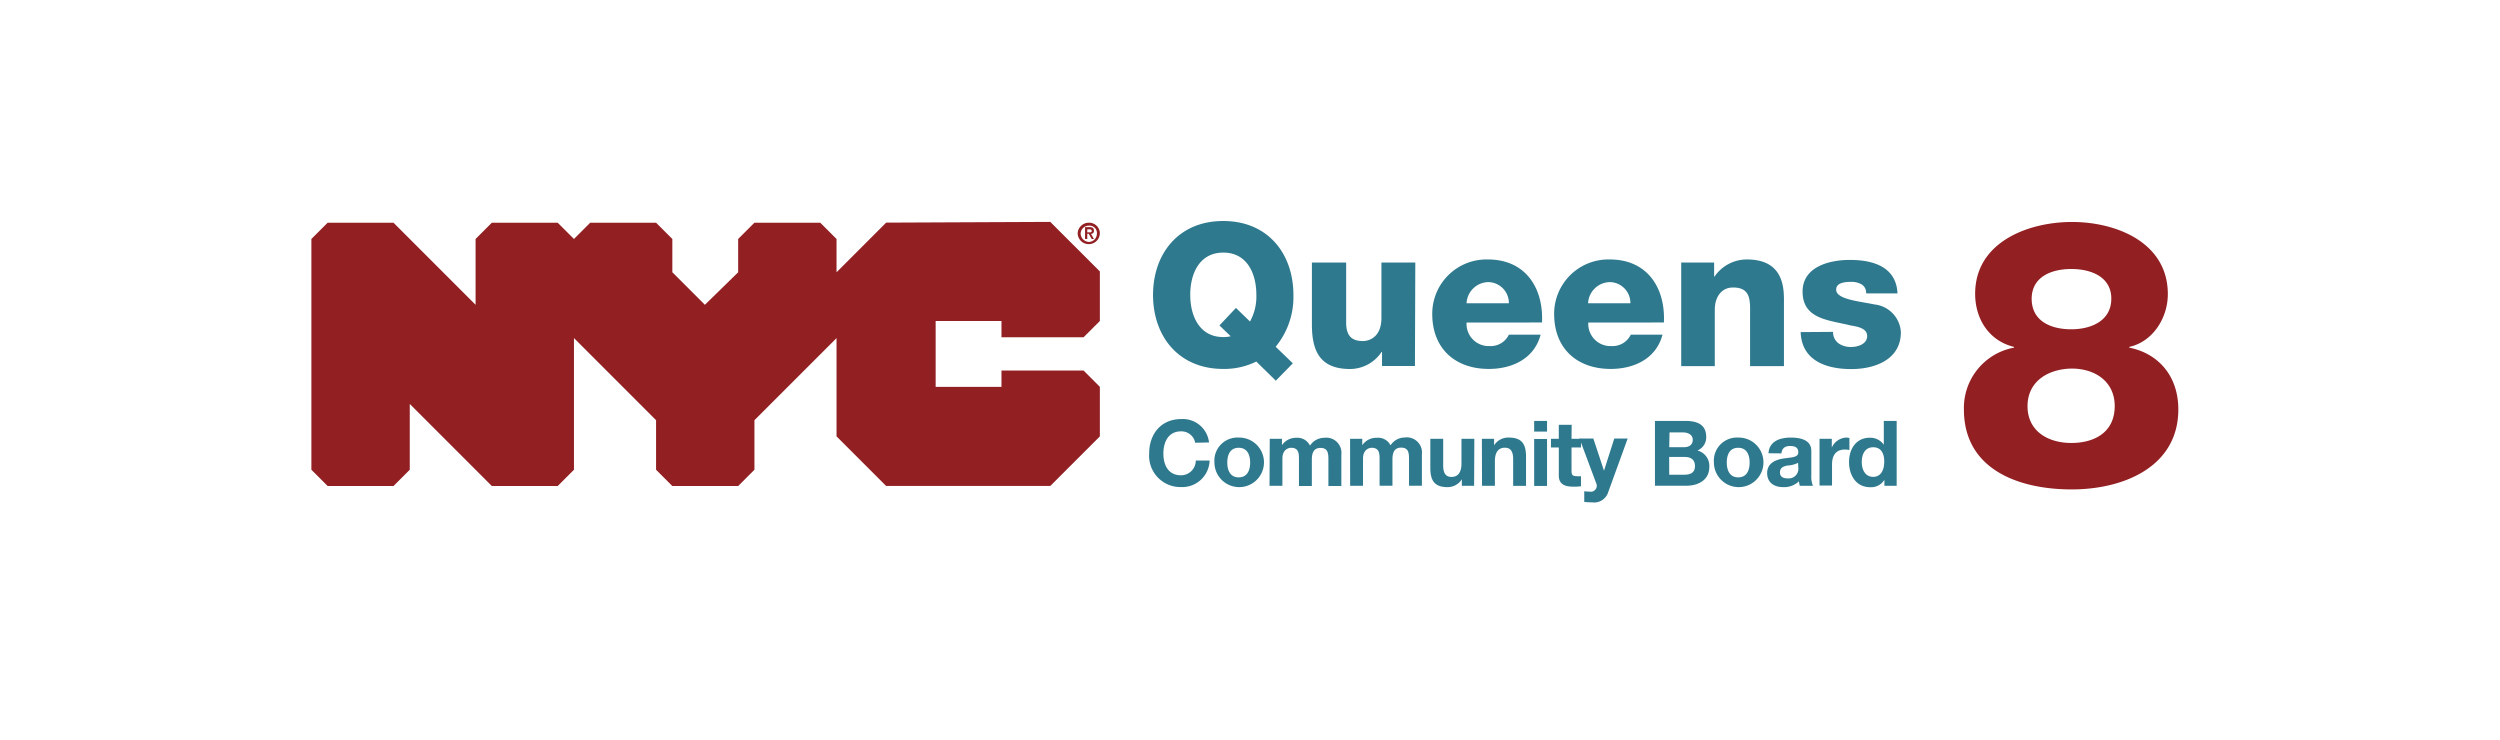 <svg id="Layer_1" data-name="Layer 1" xmlns="http://www.w3.org/2000/svg" viewBox="0 0 338 100"><title>Artboard 1</title><path d="M147,31.41h.3c.2,0,.3,0,.3-.2s-.2-.2-.3-.2H147v.4Zm-.3-.7h.6c.4,0,.6.1.6.5a.37.37,0,0,1-.4.4l.4.7h-.3l-.4-.7H147v.7h-.3v-1.6Zm.5,2a1.11,1.11,0,0,0,1.1-1.1,1,1,0,0,0-1.1-1.1,1.11,1.11,0,0,0-1.1,1.1,1.18,1.18,0,0,0,1.1,1.1Zm0-2.6a1.45,1.45,0,0,1,1.5,1.4,1.5,1.5,0,0,1-3,0,1.51,1.51,0,0,1,1.5-1.4Zm-27.4,0-6.7,6.7v-4.5l-2.2-2.2H102l-2.2,2.2v4.5l-4.5,4.4-4.4-4.4v-4.5l-2.2-2.2h-8.9l-2.2,2.2-2.2-2.2h-8.9l-2.2,2.2v8.9l-11.1-11.1h-8.9l-2.2,2.2v31.2l2.2,2.2h8.9l2.2-2.2v-8.9l11.1,11.1h8.9l2.2-2.2V45.71l11.1,11.1v6.7l2.2,2.2h8.9l2.2-2.2v-6.7l11.1-11.1V59l6.7,6.7H142l6.7-6.7v-6.7l-2.2-2.2h-11.1v2.2h-8.9v-8.9h8.9v2.2h11.1l2.2-2.2v-6.7L142,30l-22.2.1Z" fill="#921f22"/><path d="M272.3,47v-.1c-3.39-.81-5.26-3.79-5.26-7.18,0-7,7.18-9.71,13.1-9.71s12.95,2.73,12.95,9.76c0,3.19-2,6.42-5.21,7.13V47c4,.81,6.63,3.9,6.63,8.35,0,7.79-7.44,10.82-14.42,10.82s-14.57-2.58-14.57-10.82A8.29,8.29,0,0,1,272.3,47Zm1.82,7.89c0,3.49,2.88,5,5.92,5s5.87-1.37,5.87-5c0-3.24-2.58-5.06-5.82-5.06C277,49.87,274.12,51.49,274.12,54.93Zm.56-14.52c0,3.14,2.73,4.15,5.36,4.15s5.41-1.11,5.41-4.15c0-2.88-2.63-4-5.41-4S274.68,37.48,274.68,40.41Z" fill="#921f22"/><path d="M172.49,51.47l-2.64-2.59a9.78,9.78,0,0,1-4.47,1c-6.06,0-9.49-4.45-9.49-10s3.42-10,9.49-10,9.49,4.45,9.49,10a10.57,10.57,0,0,1-2.4,7l2.32,2.24Zm-5.39-9.84L169,43.47a7,7,0,0,0,.86-3.61c0-2.86-1.24-5.71-4.47-5.71s-4.47,2.86-4.47,5.71,1.24,5.71,4.47,5.71a3.76,3.76,0,0,0,1-.11L164.87,44Z" fill="#2e798e"/><path d="M191.3,49.48h-4.45V47.57h-.05a5.15,5.15,0,0,1-4.26,2.32c-4,0-5.17-2.32-5.17-6V35.49H182v8.11c0,1.86.81,2.51,2.26,2.51,1,0,2.51-.65,2.51-3.13V35.49h4.58Z" fill="#2e798e"/><path d="M198.28,43.61a3,3,0,0,0,3.13,3.18A2.73,2.73,0,0,0,204,45.25h4.29c-.84,3.23-3.83,4.63-7,4.63-4.55,0-7.65-2.75-7.65-7.44a7.34,7.34,0,0,1,7.54-7.36c5,0,7.52,3.77,7.3,8.52ZM204,41a2.83,2.83,0,0,0-2.72-2.86,3,3,0,0,0-3,2.86Z" fill="#2e798e"/><path d="M214.74,43.61a3,3,0,0,0,3.13,3.18,2.73,2.73,0,0,0,2.61-1.54h4.29c-.84,3.23-3.83,4.63-7,4.63-4.55,0-7.65-2.75-7.65-7.44a7.34,7.34,0,0,1,7.54-7.36c5,0,7.52,3.77,7.3,8.52ZM220.43,41a2.83,2.83,0,0,0-2.72-2.86,3,3,0,0,0-3,2.86Z" fill="#2e798e"/><path d="M227.3,35.49h4.45v1.91h.05a5.28,5.28,0,0,1,4.39-2.32c4.66,0,5,3.4,5,5.42v9h-4.58V42.72c0-1.91.22-3.85-2.29-3.85-1.72,0-2.48,1.46-2.48,3v7.63H227.3Z" fill="#2e798e"/><path d="M247.83,44.87a1.88,1.88,0,0,0,.75,1.56,2.87,2.87,0,0,0,1.7.48c.89,0,2.16-.38,2.16-1.48S251,44.14,250.2,44c-2.88-.73-6.49-.81-6.49-4.58,0-3.37,3.64-4.28,6.39-4.28,3.07,0,6.28.89,6.44,4.53H252.3a1.32,1.32,0,0,0-.59-1.21,2.71,2.71,0,0,0-1.46-.35c-.75,0-2,.08-2,1.05,0,1.32,3.07,1.56,5.17,2A4,4,0,0,1,257,44.9c0,3.75-3.56,5-6.71,5-3.31,0-6.71-1.1-6.84-5Z" fill="#2e798e"/><path d="M161.59,59.86a1.89,1.89,0,0,0-1.92-1.54c-1.73,0-2.38,1.47-2.38,3s.65,2.94,2.38,2.94a2,2,0,0,0,2-2h1.87a3.7,3.7,0,0,1-3.86,3.59,4.23,4.23,0,0,1-4.31-4.56c0-2.6,1.6-4.63,4.31-4.63a3.56,3.56,0,0,1,3.78,3.16Z" fill="#2e798e"/><path d="M167.47,59.16a3.35,3.35,0,1,1-3.28,3.35A3.12,3.12,0,0,1,167.47,59.16Zm0,5.38c1.19,0,1.55-1,1.55-2s-.36-2-1.55-2-1.54,1-1.54,2S166.3,64.54,167.47,64.54Z" fill="#2e798e"/><path d="M171.67,59.33h1.65v.86h0a2.29,2.29,0,0,1,1.94-1,1.88,1.88,0,0,1,1.85,1.06,2.31,2.31,0,0,1,1.92-1.06,2.05,2.05,0,0,1,2.32,2.27v4.25h-1.75v-3.6c0-.85-.07-1.55-1.07-1.55s-1.17.81-1.17,1.61v3.54h-1.74V62.12c0-.74,0-1.58-1.06-1.58-.34,0-1.18.22-1.18,1.46v3.68h-1.74Z" fill="#2e798e"/><path d="M182.53,59.33h1.65v.86h0a2.29,2.29,0,0,1,1.94-1A1.88,1.88,0,0,1,188,60.21a2.31,2.31,0,0,1,1.92-1.06,2.05,2.05,0,0,1,2.32,2.27v4.25h-1.74v-3.6c0-.85-.07-1.55-1.07-1.55s-1.17.81-1.17,1.61v3.54h-1.74V62.12c0-.74,0-1.58-1.06-1.58-.34,0-1.18.22-1.18,1.46v3.68h-1.74Z" fill="#2e798e"/><path d="M199.3,65.68h-1.66v-.88h0a2.27,2.27,0,0,1-1.94,1.06c-1.85,0-2.32-1-2.32-2.62V59.33h1.74v3.59c0,1,.31,1.56,1.12,1.56s1.35-.53,1.35-1.82V59.33h1.74Z" fill="#2e798e"/><path d="M200.35,59.33H202v.88h0A2.26,2.26,0,0,1,204,59.16c1.86,0,2.32,1,2.32,2.62v3.91h-1.74V62.09c0-1-.31-1.56-1.12-1.56s-1.35.53-1.35,1.82v3.33h-1.74Z" fill="#2e798e"/><path d="M209.16,58.35h-1.74V56.91h1.74Zm-1.74,1h1.74v6.35h-1.74Z" fill="#2e798e"/><path d="M212.47,59.33h1.28V60.5h-1.28v3.14c0,.59.15.74.74.74a2.65,2.65,0,0,0,.54,0v1.36a6.72,6.72,0,0,1-1,.06c-1.07,0-2-.25-2-1.51V60.5h-1.06V59.33h1.06v-1.9h1.74Z" fill="#2e798e"/><path d="M217.45,66.48a2,2,0,0,1-2.19,1.44,10.33,10.33,0,0,1-1.07-.06V66.42a9.46,9.46,0,0,0,1,.06.82.82,0,0,0,.6-1.19l-2.24-6h1.87l1.44,4.35h0l1.39-4.35h1.81Z" fill="#2e798e"/><path d="M223.75,56.91h4.13c1.67,0,2.8.54,2.8,2.17a1.92,1.92,0,0,1-1.19,1.83,2.14,2.14,0,0,1,1.61,2.22c0,1.78-1.51,2.54-3.1,2.54h-4.25Zm1.93,3.55h2c.67,0,1.18-.31,1.18-1s-.64-1-1.33-1h-1.81Zm0,3.72h2.06c.76,0,1.42-.25,1.42-1.15s-.57-1.25-1.39-1.25h-2.1Z" fill="#2e798e"/><path d="M235,59.16a3.35,3.35,0,1,1-3.28,3.35A3.12,3.12,0,0,1,235,59.16Zm0,5.38c1.19,0,1.55-1,1.55-2s-.36-2-1.55-2-1.54,1-1.54,2S233.84,64.54,235,64.54Z" fill="#2e798e"/><path d="M239.1,61.28c.1-1.63,1.56-2.12,3-2.12,1.27,0,2.79.28,2.79,1.81v3.3a3.24,3.24,0,0,0,.22,1.41h-1.77a2.56,2.56,0,0,1-.12-.61,2.91,2.91,0,0,1-2.14.79c-1.2,0-2.16-.6-2.16-1.9S240,62.17,241.07,62s2.06-.12,2.06-.84-.52-.86-1.13-.86-1.09.27-1.15,1Zm4,1.29a3.47,3.47,0,0,1-1.45.37c-.54.11-1,.29-1,.93s.5.81,1.07.81a1.3,1.3,0,0,0,1.41-1.46Z" fill="#2e798e"/><path d="M246,59.33h1.66v1.18h0a2.25,2.25,0,0,1,2-1.35,1.29,1.29,0,0,1,.38.06v1.62a3.17,3.17,0,0,0-.63-.06c-1.28,0-1.72.92-1.72,2v2.86H246Z" fill="#2e798e"/><path d="M254.77,64.87h0a2.11,2.11,0,0,1-1.93,1c-1.92,0-2.85-1.65-2.85-3.4s.95-3.29,2.81-3.29a2.22,2.22,0,0,1,1.89.95h0V56.91h1.74v8.77h-1.66Zm-1.52-4.4c-1.14,0-1.54,1-1.54,2s.45,2,1.54,2,1.5-1,1.5-2.05S254.38,60.47,253.25,60.47Z" fill="#2e798e"/></svg>